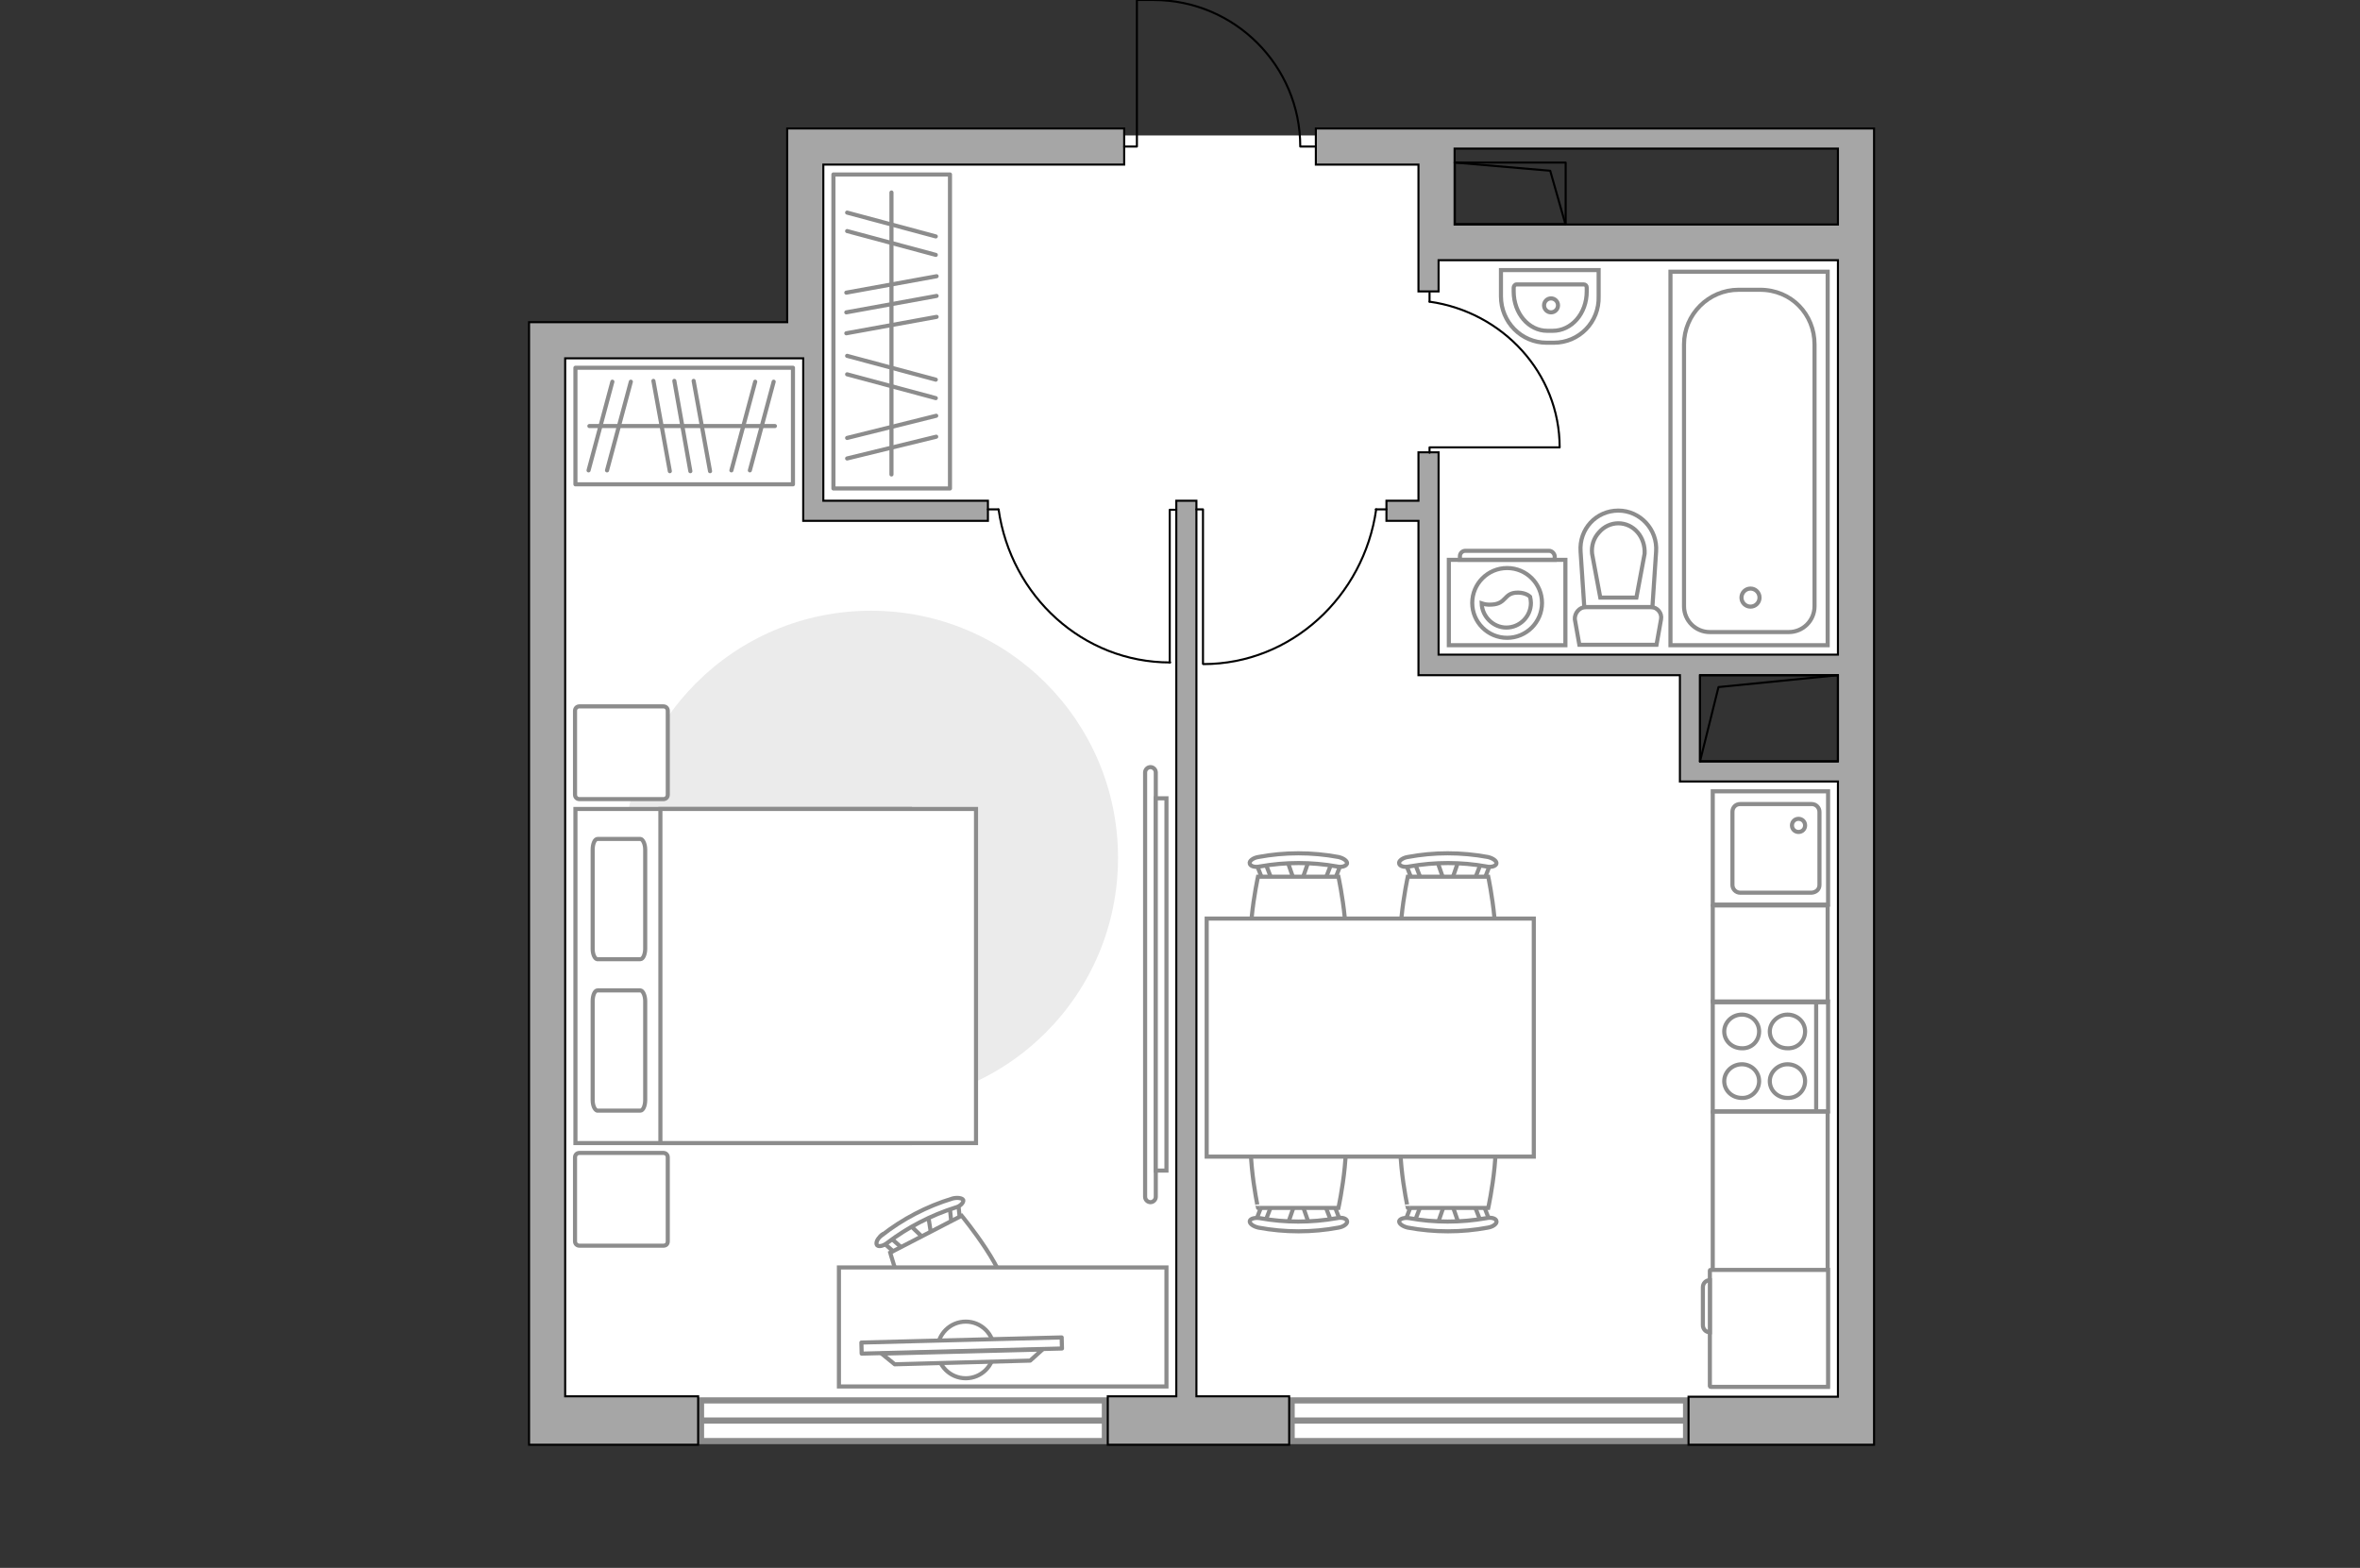 <?xml version="1.0" encoding="utf-8"?>
<!-- Generator: Adobe Illustrator 27.2.0, SVG Export Plug-In . SVG Version: 6.00 Build 0)  -->
<svg version="1.1" xmlns="http://www.w3.org/2000/svg" xmlns:xlink="http://www.w3.org/1999/xlink" x="0px" y="0px"
	 viewBox="0 0 575 382" style="enable-background:new 0 0 575 382;" xml:space="preserve">
<rect x="0" y="0" width="575" height="382" fill="#333333" stroke="none"/>
<style type="text/css">
	.st0{fill:#FFFFFF;}
	.st1{fill:#FFFFFF;stroke:#8C8C8C;stroke-width:1.5;stroke-linecap:round;stroke-miterlimit:10;}
	.st2{fill:#A6A6A6;stroke:#000000;stroke-width:0.5;stroke-miterlimit:10;}
	.st3{fill:none;stroke:#000000;stroke-width:0.5;stroke-linecap:round;stroke-linejoin:round;stroke-miterlimit:10;}
	.st4{fill:#FFFFFF;stroke:#8C8C8C;stroke-miterlimit:10;}
	.st5{fill-rule:evenodd;clip-rule:evenodd;fill:#FFFFFF;fill-opacity:0.1;stroke:#8C8C8C;stroke-miterlimit:10;}
	.st6{fill:none;stroke:#8C8C8C;stroke-linecap:round;stroke-linejoin:round;stroke-miterlimit:10;}
	.st7{fill:#EBEBEB;}
	.st8{fill:#FFFFFF;stroke:#8C8C8C;stroke-linecap:round;stroke-linejoin:round;stroke-miterlimit:10;}
</style>
<g id="bg_1_">
	<polygon class="st0" points="411.8,187.5 411.8,163.1 453,163.1 453,59 350,59 350,33 195.7,33 195.7,81 133.3,81 133.3,346.1 
		453,346.1 453,187.5 	"/>
</g>
<g id="windows_1_">
	<g>
		<rect x="170.8" y="341.2" class="st1" width="98.4" height="9.9"/>
		<line class="st1" x1="170.8" y1="346.1" x2="269.2" y2="346.1"/>
	</g>
	<g>
		<rect x="314.7" y="341.2" class="st1" width="96.1" height="9.9"/>
		<line class="st1" x1="314.7" y1="346.1" x2="410.8" y2="346.1"/>
	</g>
</g>
<g id="plan">
	<g>
		<path class="st2" d="M449.9,31.3h-2h-93.4H350h-4.4h-25v8.8h25v21.7v1.7V71h4.9v-7.6h3.9h93.4v96.1h-97.3v-49.3h-4.9V122h-7.8v4.9
			h7.8v37.6h1.4h3.5h58.8v25.9h1.3h3.6h33.6v149.9h-36.4V352h45.2v-6.7v-5v-309H449.9z M354.4,54.6V40.1v-3.9h93.4v18.5H354.4z
			 M414.2,185.5v-21h33.6v21H414.2z"/>
		<polygon class="st2" points="200.6,87.3 200.6,86.7 200.6,84.2 200.6,78.5 200.6,40.1 273.9,40.1 273.9,31.3 200.6,31.3 
			191.8,31.3 191.8,40.1 191.8,78.5 137.7,78.5 128.9,78.5 128.9,340.2 128.9,346.1 128.9,352 170.1,352 170.1,340.2 137.7,340.2 
			137.7,87.3 195.7,87.3 195.7,126.9 196.2,126.9 200.6,126.9 240.7,126.9 240.7,122 200.6,122 		"/>
		<polygon class="st2" points="291.5,122 286.6,122 286.6,340.2 269.9,340.2 269.9,352 314.1,352 314.1,340.2 291.5,340.2 		"/>
	</g>
	<path class="st3" d="M273.9,35.7l3.1,0l0-35.7l4.1,0c19.7,0,35.7,16,35.7,35.7v0l3.8,0"/>
	<g>
		<polyline class="st3" points="354.4,39.6 377.7,41.6 381.4,54.6 		"/>
		
			<rect x="360.4" y="33.6" transform="matrix(1.597699e-06 1 -1 1.597699e-06 415.063 -320.797)" class="st3" width="15" height="27"/>
	</g>
	<g>
		<polyline class="st3" points="414.2,185.5 418.7,167.4 447.8,164.5 		"/>
		<rect x="414.2" y="164.5" class="st3" width="33.6" height="21"/>
	</g>
	<g>
		<g id="Group_27_00000147218159906308537080000007623762475894007172_">
			<path id="Vector_140_00000139976963965284899430000000138239068549865092_" class="st4" d="M417.3,192.8l0,27.6l28.1,0l0-27.6
				L417.3,192.8z"/>
		</g>
		<path id="Vector_141_00000036249822263344302900000002891071315325704623_" class="st4" d="M443.3,215.6v-17.8
			c0-1-0.8-1.9-1.9-1.9l-17.4,0c-1.1,0-1.9,0.8-1.9,1.9l0,17.8c0,1,0.8,1.9,1.9,1.9l17.4,0C442.5,217.4,443.3,216.7,443.3,215.6z"/>
		<path id="Vector_139_00000023247588640723451240000005897271576710608037_" class="st4" d="M436.6,201.1c0-0.9,0.7-1.6,1.6-1.6
			c0.9,0,1.6,0.7,1.6,1.6c0,0.9-0.7,1.6-1.6,1.6C437.3,202.7,436.6,202,436.6,201.1z"/>
	</g>
	<g>
		<path id="Vector_142_00000063594215298701291960000013321167409568432812_" class="st4" d="M417.3,244v26.8l28.1,0l0-26.8
			L417.3,244z"/>
		<g id="Group_28_00000066496721105457161800000012940042257457799338_">
			<g id="Group_29_00000175291220023779287220000002070283579713099407_">
				<path id="Vector_143_00000080175216115856613560000004512648899308354233_" class="st4" d="M428.6,263.4c0-2.3-1.9-4.1-4.2-4.1
					c-2.4,0-4.3,1.9-4.3,4.1c0,2.3,1.9,4.1,4.3,4.1C426.7,267.6,428.6,265.7,428.6,263.4z"/>
				<path id="Vector_144_00000040541636957737616170000004402229409435263922_" class="st4" d="M439.8,263.4c0-2.3-1.9-4.1-4.3-4.1
					c-2.3,0-4.3,1.9-4.3,4.1c0,2.3,1.9,4.1,4.3,4.1C437.9,267.6,439.8,265.7,439.8,263.4z"/>
			</g>
			<g id="Group_30_00000114762120750000701490000006094557521225685382_">
				<path id="Vector_145_00000016791422311100814610000014300463010847536309_" class="st4" d="M428.6,251.3c0-2.3-1.9-4.1-4.2-4.1
					c-2.4,0-4.3,1.9-4.3,4.1c0,2.3,1.9,4.1,4.3,4.1C426.7,255.5,428.6,253.7,428.6,251.3z"/>
				<path id="Vector_146_00000047764981352444037660000013996866987837733283_" class="st4" d="M439.8,251.3c0-2.3-1.9-4.1-4.3-4.1
					c-2.3,0-4.3,1.9-4.3,4.1c0,2.3,1.9,4.1,4.3,4.1C437.9,255.5,439.8,253.7,439.8,251.3z"/>
			</g>
		</g>
		<path id="Vector_147_00000036213304240370856010000014891483486325237683_" class="st4" d="M442.5,270.8l0-26.5"/>
	</g>
	<g>
		<path id="wc_00000067927552123412264790000003401030353224207036_" class="st4" d="M387.9,134.8"/>
		<g id="Group_26_00000032624435441717089670000005139361299431656354_">
			<path id="Vector_130_00000022522433262407602840000014120514354951891094_" class="st4" d="M386.4,147.9h15.8
				c1.6,0,2.8,1.5,2.5,3l-1.1,6.2h-18.8l-1.1-6.2C383.6,149.4,384.8,147.9,386.4,147.9z"/>
			<path id="Vector_131_00000094588679622890885020000007172987367506473865_" class="st4" d="M394.3,124.4c5.3,0,9.6,4.6,9.2,10
				l-0.9,13.5H386l-0.9-13.5C384.7,128.9,388.9,124.4,394.3,124.4z"/>
			<path id="Vector_132_00000023253779242195225110000016457083137000663727_" class="st4" d="M398.7,145.6l2-10.7
				c0.1-1.9-0.5-3.8-1.7-5.2c-1.2-1.4-2.9-2.2-4.7-2.2s-3.5,0.8-4.7,2.2c-1.3,1.4-1.9,3.2-1.7,5.2l2,10.7H398.7z"/>
		</g>
	</g>
	<g>
		<path id="Vector_134_00000155144565570537302860000004059015599868508851_" class="st4" d="M378.6,83.5h-1.8
			c-6.1,0-11.1-5-11.1-11.3v-6.4l23.8,0v6.4C389.7,78.5,384.7,83.5,378.6,83.5z"/>
		<path id="Vector_133_00000183929559273016305700000008313809845615507637_" class="st4" d="M378.3,80.6H377
			c-4.6,0-8.2-4.3-8.2-9.6v-0.9c0-0.4,0.3-0.8,0.7-0.8l16.4,0c0.4,0,0.7,0.3,0.7,0.8v0.9C386.6,76.4,382.9,80.6,378.3,80.6z"/>
		<circle class="st4" cx="377.9" cy="74.4" r="1.7"/>
	</g>
	<g>
		<g>
			<path id="Vector_135_00000127736720399762086410000015299290038799074695_" class="st4" d="M445.3,66.2v91h-38.3v-91H445.3z"/>
			<path id="Vector_136_00000060028354661328249550000015463247995698248601_" class="st4" d="M423.6,70.6h5.2
				c7.7,0,13.3,6,13.3,13.3v63.8c0,3.5-2.8,6.3-6.3,6.3h-19.2c-3.5,0-6.3-2.8-6.3-6.3V83.9C410.3,76.6,416.3,70.6,423.6,70.6z"/>
		</g>
		<circle class="st4" cx="426.5" cy="145.6" r="2.2"/>
	</g>
</g>
<g id="furniture_1_">
	<g>
		<g>
			<path class="st4" d="M381.4,136.4l-28.4,0v20.8l28.4,0L381.4,136.4z"/>
			<path class="st5" d="M377.4,134.2l-20.4,0c-0.7,0-1.3,0.6-1.3,1.3v0.9l23.1,0v-0.9C378.7,134.8,378.1,134.2,377.4,134.2z"/>
		</g>
		<g>
			<circle class="st4" cx="367.2" cy="146.9" r="8.5"/>
			<path class="st4" d="M369.4,144.4c-3,0.2-2.4,2.7-5.9,2.9c-1.1,0.1-1.9-0.1-2.5-0.3c0.1,3.2,2.8,5.9,6,5.9c3.3,0,6-2.7,6-6
				c0-0.5-0.1-1-0.2-1.5C372.2,144.8,371,144.3,369.4,144.4z"/>
		</g>
	</g>
	<g id="Group_34_00000077305816548353796490000015262678794836306360_">
		<path id="Vector_158_00000109019295651666478050000010433485306984354466_" class="st3" d="M285,161.4v-37.2h1.6"/>
		<path id="Vector_159_00000093869879498716229400000014124344025007928454_" class="st3" d="M240.7,124.1h2.5"/>
		<path id="Vector_160_00000068645493160302442450000006255994498654932617_" class="st3" d="M243.3,124.1
			c3,21.1,20.5,37.3,41.8,37.3"/>
	</g>
	<g id="Group_34_00000100374661164256844180000002192171928920065157_">
		<path id="Vector_158_00000094617524026976624410000017390713955235764149_" class="st3" d="M293.1,161.7v-37.6h-1.6"/>
		<path id="Vector_159_00000069361077438917742580000006581369018124858505_" class="st3" d="M337.8,124.1h-2.6"/>
		<path id="Vector_160_00000144336471434217525350000008810331703643082390_" class="st3" d="M335.3,124.1
			c-3,21.2-20.7,37.7-42.1,37.7"/>
	</g>
	<g id="Group_34_00000143590341248323975230000018441568635534733229_">
		<path id="Vector_158_00000147905563016848754420000010367345194928712344_" class="st3" d="M379.9,109h-31.6v1.3"/>
		<path id="Vector_159_00000137133517193159885770000006431172318552827821_" class="st3" d="M348.3,71.3v2.2"/>
		<path id="Vector_160_00000046332853256791485900000012063955160144000428_" class="st3" d="M348.3,73.5C366.1,76,380,90.9,380,109
			"/>
	</g>
	
		<rect x="179" y="66.6" transform="matrix(6.123234e-17 -1 1 6.123234e-17 136.458 298.007)" class="st6" width="76.5" height="28.4"/>
	<line class="st6" x1="206.2" y1="81.2" x2="228.2" y2="77.2"/>
	<line class="st6" x1="206.2" y1="76.1" x2="228.2" y2="72.1"/>
	<line class="st6" x1="206.2" y1="71.3" x2="228.2" y2="67.3"/>
	<line class="st6" x1="206.4" y1="91.2" x2="228" y2="97"/>
	<line class="st6" x1="206.4" y1="86.7" x2="228" y2="92.5"/>
	<line class="st6" x1="206.4" y1="56.3" x2="228" y2="62.1"/>
	<line class="st6" x1="206.4" y1="51.8" x2="228" y2="57.6"/>
	<line class="st6" x1="206.4" y1="106.7" x2="228.1" y2="101.3"/>
	<line class="st6" x1="206.4" y1="111.7" x2="228.1" y2="106.4"/>
	<line class="st6" x1="217.2" y1="115.6" x2="217.2" y2="46.9"/>
	<rect x="140.2" y="89.6" class="st6" width="53" height="28.4"/>
	<line class="st6" x1="159.2" y1="92.8" x2="163.2" y2="114.8"/>
	<line class="st6" x1="164.3" y1="92.8" x2="168.2" y2="114.8"/>
	<line class="st6" x1="169" y1="92.8" x2="173" y2="114.8"/>
	<line class="st6" x1="149.2" y1="93" x2="143.4" y2="114.6"/>
	<line class="st6" x1="153.7" y1="93" x2="147.9" y2="114.6"/>
	<line class="st6" x1="184" y1="93" x2="178.2" y2="114.6"/>
	<line class="st6" x1="188.5" y1="93" x2="182.7" y2="114.6"/>
	<line class="st6" x1="143.6" y1="103.8" x2="188.8" y2="103.8"/>
	<g>
		<path class="st4" d="M281.6,291.6c0,0.7-0.6,1.3-1.3,1.3s-1.3-0.6-1.3-1.3l0-103.4c0-0.7,0.6-1.3,1.3-1.3s1.3,0.6,1.3,1.3
			L281.6,291.6z"/>
		<rect x="281.6" y="194.5" class="st4" width="2.6" height="90.7"/>
	</g>
	<path id="Vector_00000059268777237870742820000007316692161608236680_" class="st7" d="M212.2,148.8c33.3,0,60.2,26.9,60.2,60.2
		s-26.9,60.2-60.2,60.2S152,242.3,152,209S178.9,148.8,212.2,148.8z"/>
	<g>
		<path id="Vector_98_00000101814373451117040450000016415958265920134538_" class="st4" d="M221.7,197.1v81.4h-81.5v-81.4H221.7z"
			/>
		<path id="Vector_99_00000114792145381192220940000013485908354325651370_" class="st4" d="M237.8,278.5v-81.4h-76.9v71.8v9.6h10.4
			H237.8z"/>
		<path id="Vector_100_00000051343139311212223810000002581587972476117905_" class="st6" d="M144.4,231.2V207
			c0-1.4,0.5-2.6,1.2-2.6H156c0.6,0,1.2,1.2,1.2,2.6v24.1c0,1.4-0.5,2.6-1.2,2.6h-10.5C144.9,233.6,144.4,232.5,144.4,231.2z"/>
		<path id="Vector_101_00000176724758839910932440000008183183598419202953_" class="st6" d="M144.4,268v-24.1
			c0-1.4,0.5-2.6,1.2-2.6H156c0.6,0,1.2,1.2,1.2,2.6V268c0,1.4-0.5,2.6-1.2,2.6h-10.5C144.9,270.4,144.4,269.4,144.4,268z"/>
	</g>
	<path id="Vector_5_00000045617183011908709130000000523087695841483172_" class="st8" d="M161.6,303.5h-20.4
		c-0.6,0-1.1-0.4-1.1-1.1V282c0-0.6,0.4-1.1,1.1-1.1h20.4c0.6,0,1.1,0.4,1.1,1.1v20.4C162.7,303.1,162.3,303.5,161.6,303.5z"/>
	<path id="Vector_5_00000066493403706787825550000005459986255650722473_" class="st8" d="M161.6,194.7h-20.4
		c-0.6,0-1.1-0.4-1.1-1.1v-20.4c0-0.6,0.4-1.1,1.1-1.1h20.4c0.6,0,1.1,0.4,1.1,1.1v20.4C162.7,194.2,162.3,194.7,161.6,194.7z"/>
	<rect x="417.3" y="270.8" class="st6" width="28" height="67"/>
	<rect x="417.3" y="220.6" class="st6" width="28" height="23.6"/>
	<g>
		<path id="Vector_8_00000044896416071893091970000014541786079916896954_" class="st4" d="M416.6,309.6v28.1c0,0.1,0.1,0.2,0.2,0.2
			h28.6l0-28.5h-28.6C416.7,309.4,416.6,309.4,416.6,309.6z"/>
		<path id="Vector_9_00000158733696964175464300000001384056749942407041_" class="st4" d="M416.6,324.6v-12.7c-1,0-1.7,0.8-1.7,1.7
			v9.3C414.9,323.8,415.6,324.6,416.6,324.6z"/>
	</g>
	<g id="Group_2_00000078727500003257248080000011113830518318074807_">
		<g id="Group_3_00000164501019148269786410000014061904326182226852_">
			<path id="Vector_10_00000089539545426954054980000012965723052388513714_" class="st4" d="M355.4,209.6l-1.9,5.5H352l-1.9-5.5
				H355.4z"/>
		</g>
		<g id="Group_4_00000018213185228517784200000001001203073911324810_">
			<path id="Vector_11_00000141424345699160558490000006448327602862220196_" class="st4" d="M345,214.9c-0.5,0-0.9-0.3-1-0.6
				l-1.7-4.4c-0.2-0.4,0.2-0.8,0.8-0.9c0.6-0.1,1.2,0.2,1.3,0.5l1.7,4.4c0.2,0.4-0.2,0.8-0.8,0.9C345.2,214.9,345.1,214.9,345,214.9
				z"/>
		</g>
		<g id="Group_5_00000170266971048716507330000015895753714199841722_">
			<path id="Vector_12_00000161630434184331071050000006413269853873586339_" class="st4" d="M360.5,214.9c-0.1,0-0.2,0-0.3,0
				c-0.6-0.1-0.9-0.5-0.8-0.9l1.7-4.4c0.2-0.4,0.8-0.7,1.4-0.5c0.6,0.1,0.9,0.5,0.8,0.9l-1.7,4.4C361.5,214.6,361,214.9,360.5,214.9
				z"/>
		</g>
		<path id="Vector_13_00000010295315114325240790000011483114418899124667_" class="st4" d="M362.6,236.5c-3.5,3.5-16.1,3.5-19.6,0
			c-4.1-4.1,0-22.9,0-22.9h19.6C362.6,213.6,366.6,232.4,362.6,236.5z"/>
		<path id="Vector_14_00000020396459399998755030000014704770222416539282_" class="st4" d="M362.1,211.1c-6.1-1.1-12.5-1.1-18.7,0
			c-1.3,0.3-2.4-0.1-2.5-0.7c-0.2-0.6,0.8-1.4,2.1-1.6c6.4-1.2,13-1.2,19.5,0c1.3,0.3,2.2,1,2.1,1.6
			C364.5,211,363.3,211.4,362.1,211.1z"/>
	</g>
	<g id="Group_2_00000150794044840768120470000014977052170429831313_">
		<g id="Group_3_00000040553898589355810120000015443738064751318950_">
			<path id="Vector_10_00000021822331112112411510000011392357795151361419_" class="st4" d="M318.9,209.6l-1.9,5.5h-1.5l-1.9-5.5
				H318.9z"/>
		</g>
		<g id="Group_4_00000092439955723218084500000007402672820489148325_">
			<path id="Vector_11_00000135669504584341565070000011853391029756247994_" class="st4" d="M308.6,214.9c-0.5,0-0.9-0.3-1-0.6
				l-1.7-4.4c-0.2-0.4,0.2-0.8,0.8-0.9c0.6-0.1,1.2,0.2,1.3,0.5l1.7,4.4c0.2,0.4-0.2,0.8-0.8,0.9
				C308.7,214.9,308.7,214.9,308.6,214.9z"/>
		</g>
		<g id="Group_5_00000116210832478199917180000003145960427522259382_">
			<path id="Vector_12_00000159437679999343633830000012787476343692819346_" class="st4" d="M324.1,214.9c-0.1,0-0.2,0-0.3,0
				c-0.6-0.1-0.9-0.5-0.8-0.9l1.7-4.4c0.2-0.4,0.8-0.7,1.4-0.5c0.6,0.1,0.9,0.5,0.8,0.9l-1.7,4.4C325,214.6,324.6,214.9,324.1,214.9
				z"/>
		</g>
		<path id="Vector_13_00000168109155943429822580000013093475216970761910_" class="st4" d="M326.1,236.5c-3.5,3.5-16.1,3.5-19.6,0
			c-4.1-4.1,0-22.9,0-22.9h19.6C326.1,213.6,330.2,232.4,326.1,236.5z"/>
		<path id="Vector_14_00000118379853379219331480000013197339890101868165_" class="st4" d="M325.7,211.1c-6.1-1.1-12.5-1.1-18.7,0
			c-1.3,0.3-2.4-0.1-2.5-0.7c-0.2-0.6,0.8-1.4,2.1-1.6c6.4-1.2,13-1.2,19.5,0c1.3,0.3,2.2,1,2.1,1.6
			C328,211,326.9,211.4,325.7,211.1z"/>
	</g>
	<g id="Group_2_00000178911594915474556600000015888297190426478235_">
		<g id="Group_3_00000025445018192224740870000005377737043745136519_">
			<path id="Vector_10_00000173120357733777264710000010306126893160363402_" class="st4" d="M313.7,298.4l1.9-5.5h1.5l1.9,5.5
				H313.7z"/>
		</g>
		<g id="Group_4_00000060012813286553636050000013194161568863715773_">
			<path id="Vector_11_00000160186547805333236500000002426901840454446225_" class="st4" d="M324.1,293.1c0.5,0,0.9,0.3,1,0.6
				l1.7,4.4c0.2,0.4-0.2,0.8-0.8,0.9c-0.6,0.1-1.2-0.2-1.3-0.5l-1.7-4.4c-0.2-0.4,0.2-0.8,0.8-0.9
				C323.9,293.1,324,293.1,324.1,293.1z"/>
		</g>
		<g id="Group_5_00000158713098026669880410000005685863388938218157_">
			<path id="Vector_12_00000109739664455031929200000004002294948299437981_" class="st4" d="M308.6,293c0.1,0,0.2,0,0.3,0
				c0.6,0.1,0.9,0.5,0.8,0.9l-1.7,4.4c-0.2,0.4-0.8,0.7-1.4,0.5c-0.6-0.1-0.9-0.5-0.8-0.9l1.7-4.4C307.6,293.3,308.1,293,308.6,293z
				"/>
		</g>
		<path id="Vector_13_00000097497156470537464750000002189354140107687608_" class="st4" d="M306.5,271.4c3.5-3.5,16.1-3.5,19.6,0
			c4.1,4.1,0,22.9,0,22.9h-19.6C306.5,294.4,302.5,275.5,306.5,271.4z"/>
		<path id="Vector_14_00000096743221640372751120000010923193544190433713_" class="st4" d="M307,296.8c6.1,1.1,12.5,1.1,18.7,0
			c1.3-0.3,2.4,0.1,2.5,0.7c0.2,0.6-0.8,1.4-2.1,1.6c-6.4,1.2-13,1.2-19.5,0c-1.3-0.3-2.2-1-2.1-1.6
			C304.6,296.9,305.8,296.6,307,296.8z"/>
	</g>
	<g id="Group_2_00000183237568156502753740000001201526182072003241_">
		<g id="Group_3_00000155145225161921766070000008130607794945398700_">
			<path id="Vector_10_00000156568188778109211190000006831571973487040161_" class="st4" d="M350.2,298.4l1.9-5.5h1.5l1.9,5.5
				H350.2z"/>
		</g>
		<g id="Group_4_00000035532238875159937160000014853816766094010763_">
			<path id="Vector_11_00000108998786755287473140000010666888858616429968_" class="st4" d="M360.5,293.1c0.5,0,0.9,0.3,1,0.6
				l1.7,4.4c0.2,0.4-0.2,0.8-0.8,0.9c-0.6,0.1-1.2-0.2-1.3-0.5l-1.7-4.4c-0.2-0.4,0.2-0.8,0.8-0.9
				C360.4,293.1,360.4,293.1,360.5,293.1z"/>
		</g>
		<g id="Group_5_00000118361422623462692420000010350689851599820213_">
			<path id="Vector_12_00000160912063613399544940000002791350985614160777_" class="st4" d="M345,293c0.1,0,0.2,0,0.3,0
				c0.6,0.1,0.9,0.5,0.8,0.9l-1.7,4.4c-0.2,0.4-0.8,0.7-1.4,0.5c-0.6-0.1-0.9-0.5-0.8-0.9l1.7-4.4C344.1,293.3,344.5,293,345,293z"
				/>
		</g>
		<path id="Vector_13_00000170258652695718281780000000344204851745183378_" class="st4" d="M343,271.4c3.5-3.5,16.1-3.5,19.6,0
			c4.1,4.1,0,22.9,0,22.9H343C343,294.4,338.9,275.5,343,271.4z"/>
		<path id="Vector_14_00000183951506589917353310000006768895031250323840_" class="st4" d="M343.4,296.8c6.1,1.1,12.5,1.1,18.7,0
			c1.3-0.3,2.4,0.1,2.5,0.7c0.2,0.6-0.8,1.4-2.1,1.6c-6.4,1.2-13,1.2-19.5,0c-1.3-0.3-2.2-1-2.1-1.6
			C341.1,296.9,342.2,296.6,343.4,296.8z"/>
	</g>
	<path id="Vector_35_00000147920515485395009710000012987636982448770707_" class="st4" d="M294,223.8h79.7v58h-64.4H294V223.8z"/>
	<g id="Group_2_00000085969898972276624930000007093923657129860997_">
		<g id="Group_3_00000147932040193838080260000003414911428814289049_">
			<path id="Vector_10_00000147938664423288244400000010082929946525969585_" class="st4" d="M226.1,295.9l0.9,5.7l-1.3,0.7l-4.2-4
				L226.1,295.9z"/>
		</g>
		<g id="Group_4_00000104703916439707519800000009554330905602410900_">
			<path id="Vector_11_00000181789325089344233650000004846113274942841227_" class="st4" d="M219.3,305.4c-0.4,0.2-1,0.2-1.2-0.1
				l-3.6-3.2c-0.3-0.3-0.2-0.8,0.3-1.2c0.5-0.4,1.1-0.4,1.3-0.1l3.6,3.2c0.3,0.3,0.2,0.8-0.3,1.2
				C219.5,305.4,219.4,305.4,219.3,305.4z"/>
		</g>
		<g id="Group_5_00000026848874506395460360000005046063163749895308_">
			<path id="Vector_12_00000165195896932080178930000000088850992801234093_" class="st4" d="M233.1,298.3c-0.1,0.1-0.1,0.1-0.2,0.1
				c-0.6,0.2-1.1,0-1.1-0.5l-0.5-4.7c-0.1-0.5,0.4-0.9,1-1.1c0.6-0.2,1.1,0,1.1,0.5l0.5,4.7C233.8,297.6,233.5,298,233.1,298.3z"/>
		</g>
		<path id="Vector_13_00000152979670623978448320000018214645758964362371_" class="st4" d="M244.9,316.5c-1.5,4.7-12.7,10.5-17.4,9
			c-5.5-1.7-10.6-20.3-10.6-20.3l17.4-9C234.3,296.2,246.6,311,244.9,316.5z"/>
		<path id="Vector_14_00000101090176558894407920000001178744406035179146_" class="st4" d="M232.8,294.2c-6,1.9-11.6,4.8-16.6,8.6
			c-1,0.8-2.1,1-2.5,0.6c-0.4-0.5,0-1.6,1.1-2.4c5.1-4,11-7.1,17.3-9c1.2-0.3,2.4-0.1,2.6,0.4C234.8,293,234,293.9,232.8,294.2z"/>
	</g>
	<path id="Vector_36_00000004509000546086970100000002781174713379699851_" class="st4" d="M204.4,308.8h79.8v29h-64.5h-15.3V308.8z
		"/>
	<g>
		<circle class="st8" cx="235.3" cy="328.9" r="6.9"/>
		<g>
			
				<rect x="210" y="326.7" transform="matrix(-1 2.554052e-02 -2.554052e-02 -1 477.085 649.888)" class="st8" width="48.8" height="2.7"/>
			<polygon class="st8" points="218,332.4 251,331.5 254,328.8 214.8,329.8 			"/>
		</g>
	</g>
</g>
<g id="points">
	<path id="hallway" class="st2" d="M289.2,83.5"/>
	<path id="wc_x5F_bedroom" class="st2" d="M377.7,104"/>
	<path id="kitchen" class="st2" d="M354.4,244"/>
	<path id="bedroom" class="st2" d="M212.2,239.9"/>
</g>
</svg>
